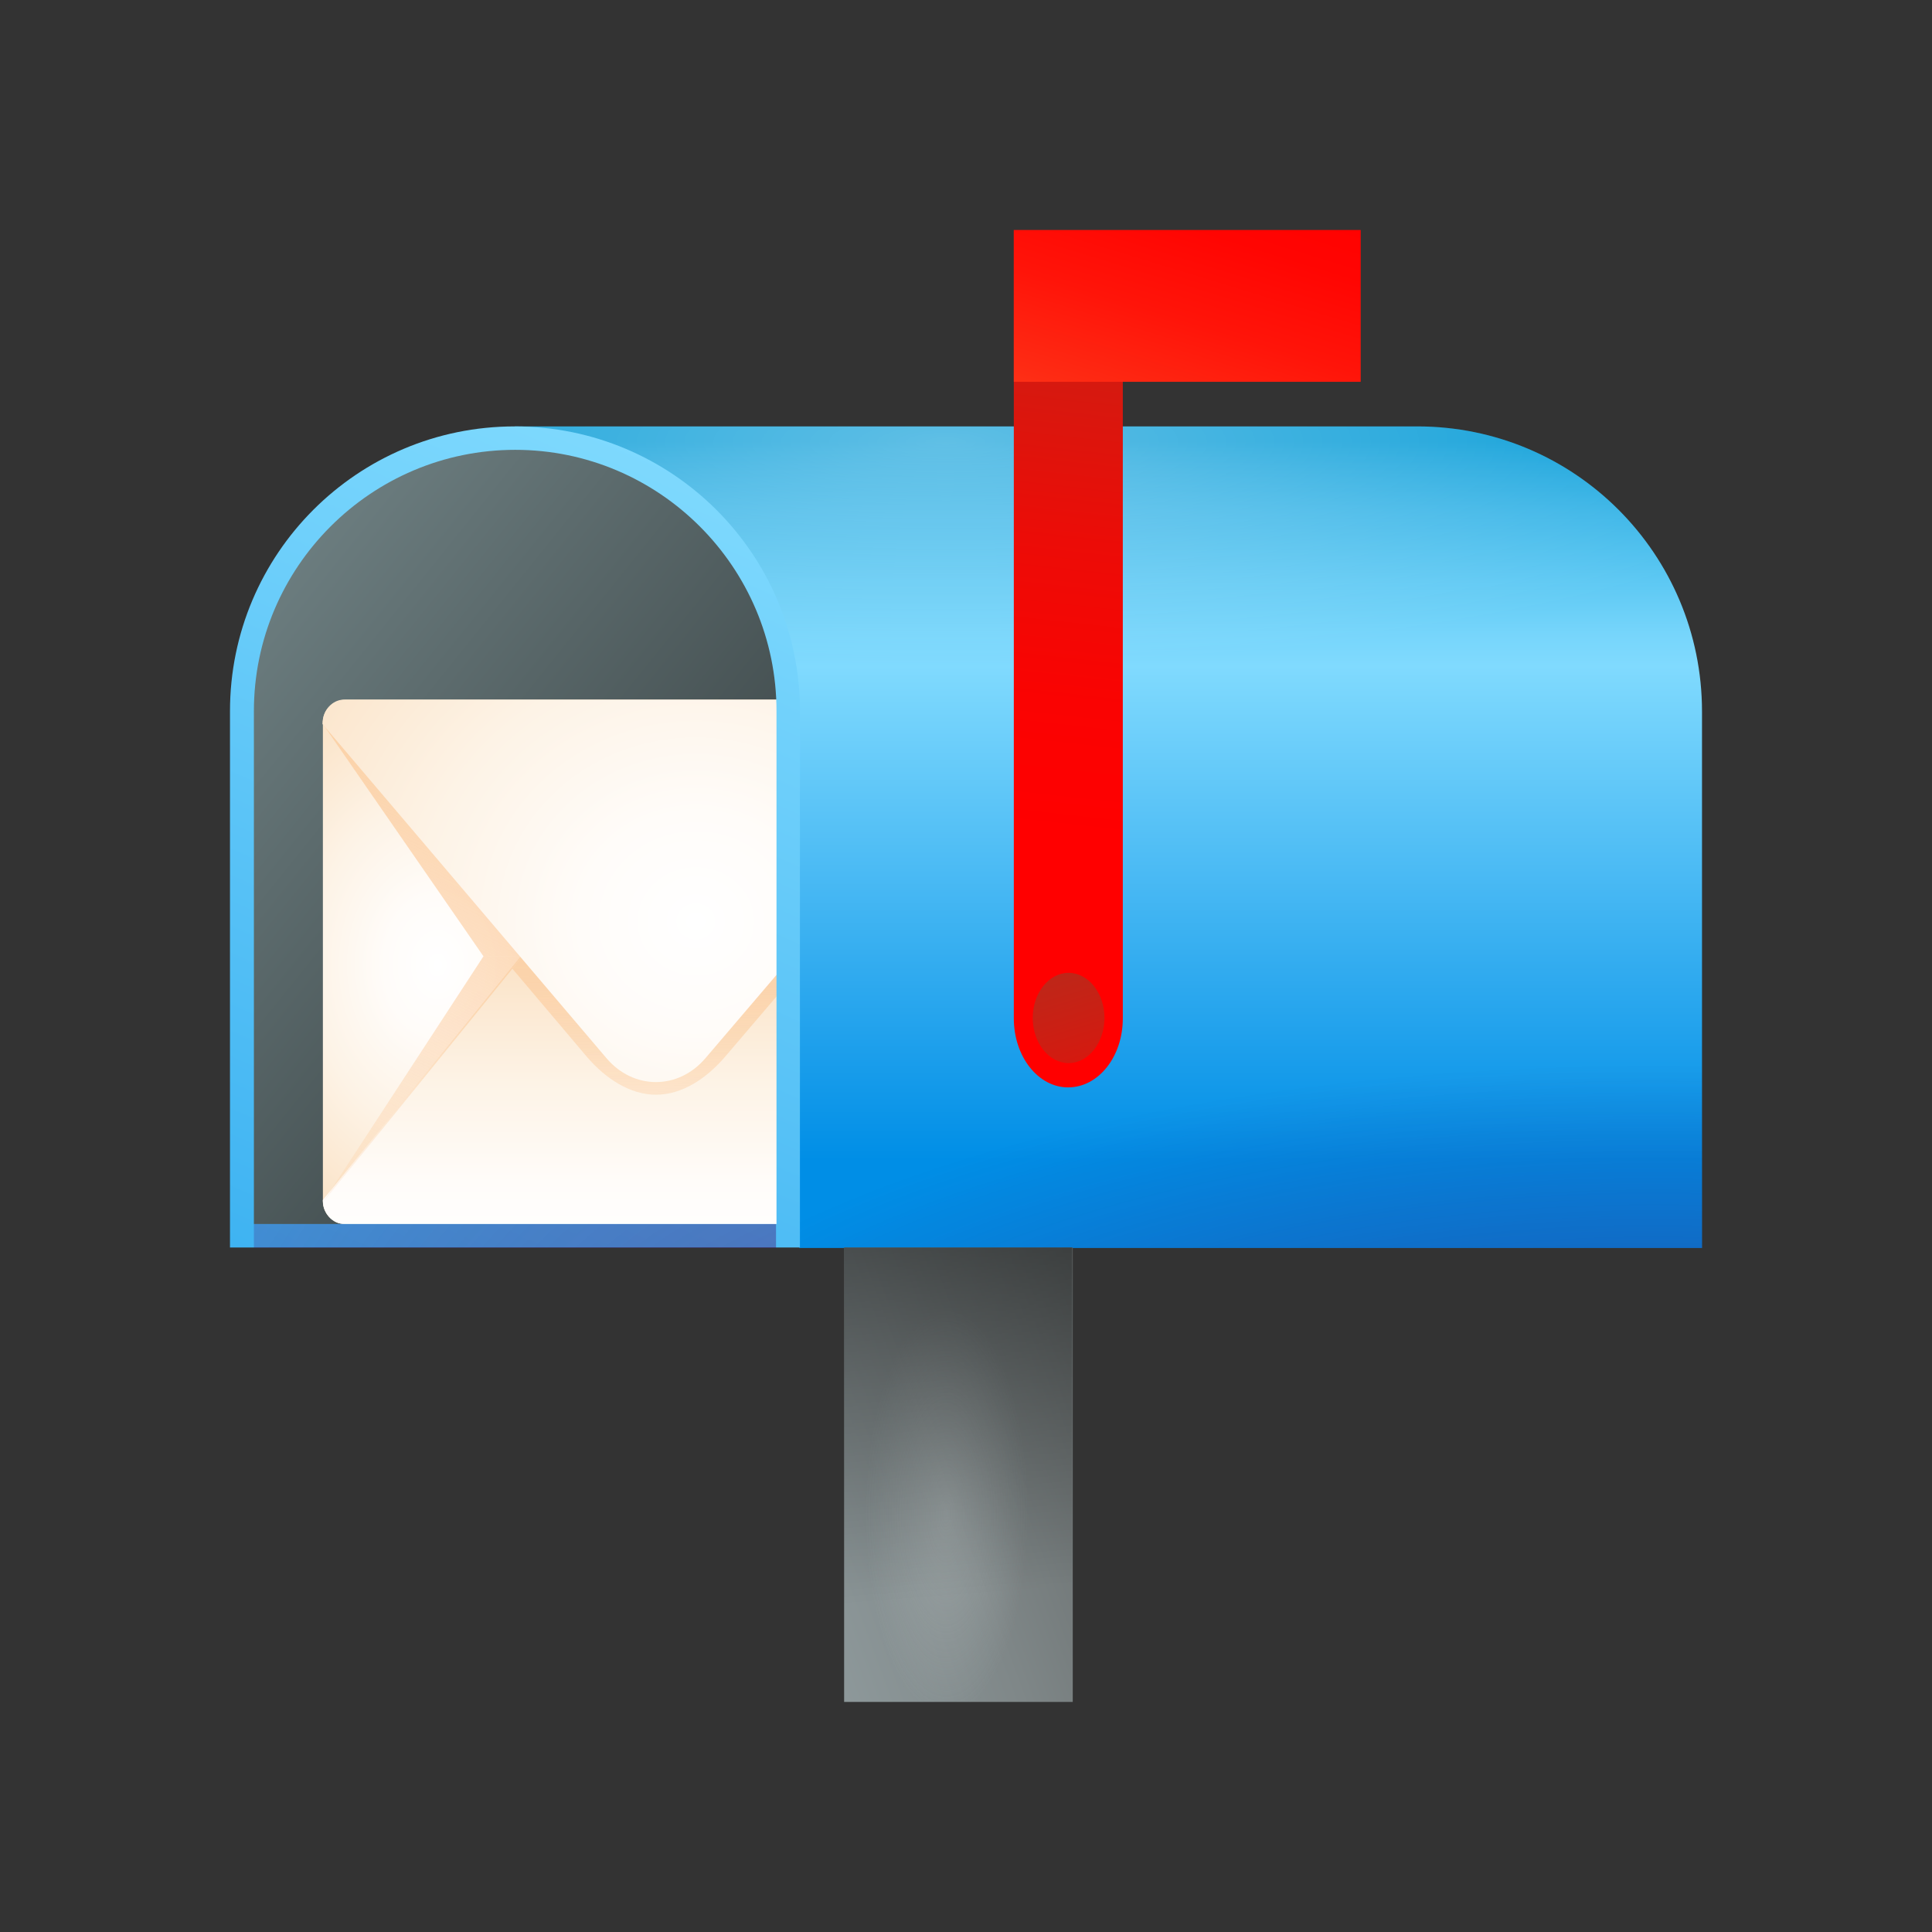 <svg width="24" height="24" viewBox="0 0 24 24" fill="none" xmlns="http://www.w3.org/2000/svg">
<rect x="0" y="0" width="24" height="24" fill="#333333" stroke="none"/>
<path d="M17.606 5.297H6.394L9.931 15.503H14.651H21.143V11.788V8.84C21.143 6.88 19.56 5.297 17.606 5.297Z" fill="url(#paint0_linear)"/>
<path opacity="0.75" d="M17.606 5.297H6.394L9.931 15.503H14.651H21.143V11.788V8.84C21.143 6.88 19.56 5.297 17.606 5.297Z" fill="url(#paint1_radial)"/>
<path opacity="0.75" d="M17.606 5.297H6.394L9.931 11.783H21.137V8.834C21.143 6.88 19.56 5.297 17.606 5.297Z" fill="url(#paint2_radial)"/>
<path d="M6.394 5.468C4.503 5.468 2.971 7 2.971 8.891V11.725V15.325H9.823V11.725V8.891C9.823 7 8.286 5.468 6.394 5.468Z" fill="url(#paint3_linear)"/>
<path d="M4.303 8.691C4.143 8.691 4.011 8.811 4.011 8.965V14.931C4.011 15.079 4.143 15.205 4.303 15.205H9.76V11.68V8.691H4.303V8.691Z" fill="url(#paint4_radial)"/>
<path d="M9.76 11.822L8.137 9.828L4.011 14.908C4.011 15.074 4.131 15.205 4.28 15.205H9.76V11.822V11.822Z" fill="url(#paint5_radial)"/>
<path d="M9.76 11.822L8.137 9.828L4.011 14.908C4.011 15.074 4.131 15.205 4.28 15.205H9.76V11.822V11.822Z" fill="url(#paint6_linear)"/>
<path d="M6.006 11.879H6.491L4.011 14.937L6.006 11.879Z" fill="url(#paint7_linear)"/>
<path d="M6.006 11.88H6.491L4.006 8.988L6.006 11.88Z" fill="url(#paint8_linear)"/>
<path d="M8.765 13.068C8.428 13.457 7.868 13.457 7.531 13.068L6.491 11.879L6.365 12.034L7.297 13.136C7.52 13.394 7.823 13.599 8.148 13.599C8.474 13.599 8.771 13.399 9 13.136L9.76 12.245V11.976L8.765 13.068Z" fill="url(#paint9_linear)"/>
<path d="M9.76 11.68V8.691H4.274C4.126 8.691 4.006 8.828 4.006 8.994L7.531 13.142C7.868 13.542 8.428 13.542 8.766 13.142L9.76 11.977V11.68V11.68Z" fill="url(#paint10_radial)"/>
<path d="M6.394 5.297C4.44 5.297 2.857 6.88 2.857 8.834V11.783V15.497H9.937V11.783V8.834C9.937 6.88 8.349 5.297 6.394 5.297ZM9.64 15.205H3.154V8.834C3.154 7.045 4.611 5.588 6.4 5.588C8.189 5.588 9.646 7.045 9.646 8.834V15.205H9.64Z" fill="url(#paint11_linear)"/>
<path d="M12.594 12.651V2.857L13.948 4.211V12.651C13.948 13.126 13.646 13.508 13.268 13.508C12.897 13.508 12.594 13.126 12.594 12.651Z" fill="url(#paint12_linear)"/>
<path d="M16.903 2.857H12.594V4.743H16.903V2.857Z" fill="url(#paint13_linear)"/>
<path d="M13.72 12.645C13.72 12.337 13.52 12.085 13.274 12.085C13.029 12.085 12.829 12.337 12.829 12.645C12.829 12.954 13.029 13.206 13.274 13.206C13.52 13.206 13.72 12.954 13.72 12.645Z" fill="url(#paint14_linear)"/>
<path opacity="0.75" d="M9.64 15.206H3.154V15.503H9.64V15.206Z" fill="url(#paint15_radial)"/>
<path d="M13.326 15.497H10.486V21.142H13.326V15.497Z" fill="url(#paint16_linear)"/>
<path opacity="0.5" d="M13.326 15.497H10.486V21.142H13.326V15.497Z" fill="url(#paint17_radial)"/>
<path opacity="0.5" d="M10.486 15.497V19.942C10.486 20.022 11.12 20.085 11.903 20.085C12.686 20.085 13.32 20.022 13.32 19.942V15.497H10.486Z" fill="url(#paint18_linear)"/>
<defs>
<linearGradient id="paint0_linear" x1="13.77" y1="14.416" x2="13.77" y2="5.487" gradientUnits="userSpaceOnUse">
<stop stop-color="#008EE6"/>
<stop offset="0.688" stop-color="#80DAFE"/>
<stop offset="0.733" stop-color="#76D5FB"/>
<stop offset="0.807" stop-color="#5CC8F3"/>
<stop offset="0.903" stop-color="#32B2E6"/>
<stop offset="1" stop-color="#0099D6"/>
</linearGradient>
<radialGradient id="paint1_radial" cx="0" cy="0" r="1" gradientUnits="userSpaceOnUse" gradientTransform="translate(20.5 18.465) scale(13.594 5.242)">
<stop stop-color="#440063" stop-opacity="0.75"/>
<stop offset="1" stop-color="#420061" stop-opacity="0"/>
</radialGradient>
<radialGradient id="paint2_radial" cx="0" cy="0" r="1" gradientUnits="userSpaceOnUse" gradientTransform="translate(11.766 5.489) scale(11.341 2.752)">
<stop stop-color="white" stop-opacity="0.5"/>
<stop offset="1" stop-color="white" stop-opacity="0"/>
</radialGradient>
<linearGradient id="paint3_linear" x1="-1.66" y1="4.808" x2="15.839" y2="18.886" gradientUnits="userSpaceOnUse">
<stop stop-color="#8EA5A8"/>
<stop offset="0.999"/>
</linearGradient>
<radialGradient id="paint4_radial" cx="0" cy="0" r="1" gradientUnits="userSpaceOnUse" gradientTransform="translate(5.435 11.986) scale(3.072 3.986)">
<stop stop-color="white"/>
<stop offset="0.216" stop-color="#FFFCF9"/>
<stop offset="0.518" stop-color="#FDF3E6"/>
<stop offset="0.869" stop-color="#FBE4C9"/>
<stop offset="1" stop-color="#FADDBC"/>
</radialGradient>
<radialGradient id="paint5_radial" cx="0" cy="0" r="1" gradientUnits="userSpaceOnUse" gradientTransform="translate(7.845 14.602) rotate(0.968) scale(6.784 2.43)">
<stop stop-color="white"/>
<stop offset="0.216" stop-color="#FFFCF9"/>
<stop offset="0.518" stop-color="#FDF3E6"/>
<stop offset="0.869" stop-color="#FBE4C9"/>
<stop offset="1" stop-color="#FADDBC"/>
</radialGradient>
<linearGradient id="paint6_linear" x1="6.883" y1="15.543" x2="6.883" y2="11.509" gradientUnits="userSpaceOnUse">
<stop stop-color="white"/>
<stop offset="0.216" stop-color="#FFFCF9"/>
<stop offset="0.518" stop-color="#FDF3E6"/>
<stop offset="0.869" stop-color="#FBE4C9"/>
<stop offset="1" stop-color="#FADDBC"/>
</linearGradient>
<linearGradient id="paint7_linear" x1="7.653" y1="8.549" x2="3.996" y2="15.949" gradientUnits="userSpaceOnUse">
<stop offset="0.001" stop-color="#FCD2A8"/>
<stop offset="0.999" stop-color="#FBB87A" stop-opacity="0"/>
</linearGradient>
<linearGradient id="paint8_linear" x1="6.472" y1="7.965" x2="2.814" y2="15.365" gradientUnits="userSpaceOnUse">
<stop offset="0.001" stop-color="#FCD2A8"/>
<stop offset="0.999" stop-color="#FBB87A" stop-opacity="0"/>
</linearGradient>
<linearGradient id="paint9_linear" x1="8.082" y1="10.084" x2="8.036" y2="15.107" gradientUnits="userSpaceOnUse">
<stop offset="0.001" stop-color="#FCD2A8"/>
<stop offset="0.999" stop-color="#FBB87A" stop-opacity="0"/>
</linearGradient>
<radialGradient id="paint10_radial" cx="0" cy="0" r="1" gradientUnits="userSpaceOnUse" gradientTransform="translate(8.636 11.447) scale(6.664 6.24)">
<stop stop-color="white"/>
<stop offset="0.216" stop-color="#FFFCF9"/>
<stop offset="0.518" stop-color="#FDF3E6"/>
<stop offset="0.869" stop-color="#FBE4C9"/>
<stop offset="1" stop-color="#FADDBC"/>
</radialGradient>
<linearGradient id="paint11_linear" x1="0.055" y1="26.19" x2="13.16" y2="-3.562" gradientUnits="userSpaceOnUse">
<stop stop-color="#008EE6"/>
<stop offset="0.688" stop-color="#80DAFE"/>
<stop offset="0.733" stop-color="#76D5FB"/>
<stop offset="0.807" stop-color="#5CC8F3"/>
<stop offset="0.903" stop-color="#32B2E6"/>
<stop offset="1" stop-color="#0099D6"/>
</linearGradient>
<linearGradient id="paint12_linear" x1="13.796" y1="3.047" x2="12.988" y2="10.369" gradientUnits="userSpaceOnUse">
<stop stop-color="#BD2719"/>
<stop offset="0.215" stop-color="#D41A10"/>
<stop offset="0.505" stop-color="#EC0C07"/>
<stop offset="0.774" stop-color="#FA0302"/>
<stop offset="1" stop-color="#FF0000"/>
</linearGradient>
<linearGradient id="paint13_linear" x1="13.408" y1="8.174" x2="15.304" y2="1.984" gradientUnits="userSpaceOnUse">
<stop stop-color="#FC8D41"/>
<stop offset="0.09" stop-color="#FC7837"/>
<stop offset="0.294" stop-color="#FD4D24"/>
<stop offset="0.492" stop-color="#FE2C14"/>
<stop offset="0.68" stop-color="#FF1409"/>
<stop offset="0.854" stop-color="#FF0502"/>
<stop offset="1" stop-color="#FF0000"/>
</linearGradient>
<linearGradient id="paint14_linear" x1="13.104" y1="12.085" x2="14.608" y2="17.04" gradientUnits="userSpaceOnUse">
<stop stop-color="#BD2719"/>
<stop offset="0.215" stop-color="#D41A10"/>
<stop offset="0.505" stop-color="#EC0C07"/>
<stop offset="0.774" stop-color="#FA0302"/>
<stop offset="1" stop-color="#FF0000"/>
</linearGradient>
<radialGradient id="paint15_radial" cx="0" cy="0" r="1" gradientUnits="userSpaceOnUse" gradientTransform="translate(11.975 20.808) scale(16.904 16.904)">
<stop stop-color="#440063" stop-opacity="0.75"/>
<stop offset="1" stop-color="#420061" stop-opacity="0"/>
</radialGradient>
<linearGradient id="paint16_linear" x1="8.185" y1="19.692" x2="16.098" y2="16.776" gradientUnits="userSpaceOnUse">
<stop stop-color="#939FA1"/>
<stop offset="0.185" stop-color="#8E999B"/>
<stop offset="0.444" stop-color="#7F8788"/>
<stop offset="0.744" stop-color="#666B6B"/>
<stop offset="1" stop-color="#4D4D4C"/>
</linearGradient>
<radialGradient id="paint17_radial" cx="0" cy="0" r="1" gradientUnits="userSpaceOnUse" gradientTransform="translate(11.753 18.803) rotate(90.03) scale(2.778 1.118)">
<stop stop-color="#DEE7E8" stop-opacity="0.5"/>
<stop offset="0.911" stop-color="#DEE7E8" stop-opacity="0"/>
</radialGradient>
<linearGradient id="paint18_linear" x1="12.069" y1="19.81" x2="11.669" y2="14.683" gradientUnits="userSpaceOnUse">
<stop stop-opacity="0"/>
<stop offset="1"/>
</linearGradient>
</defs>
</svg>
